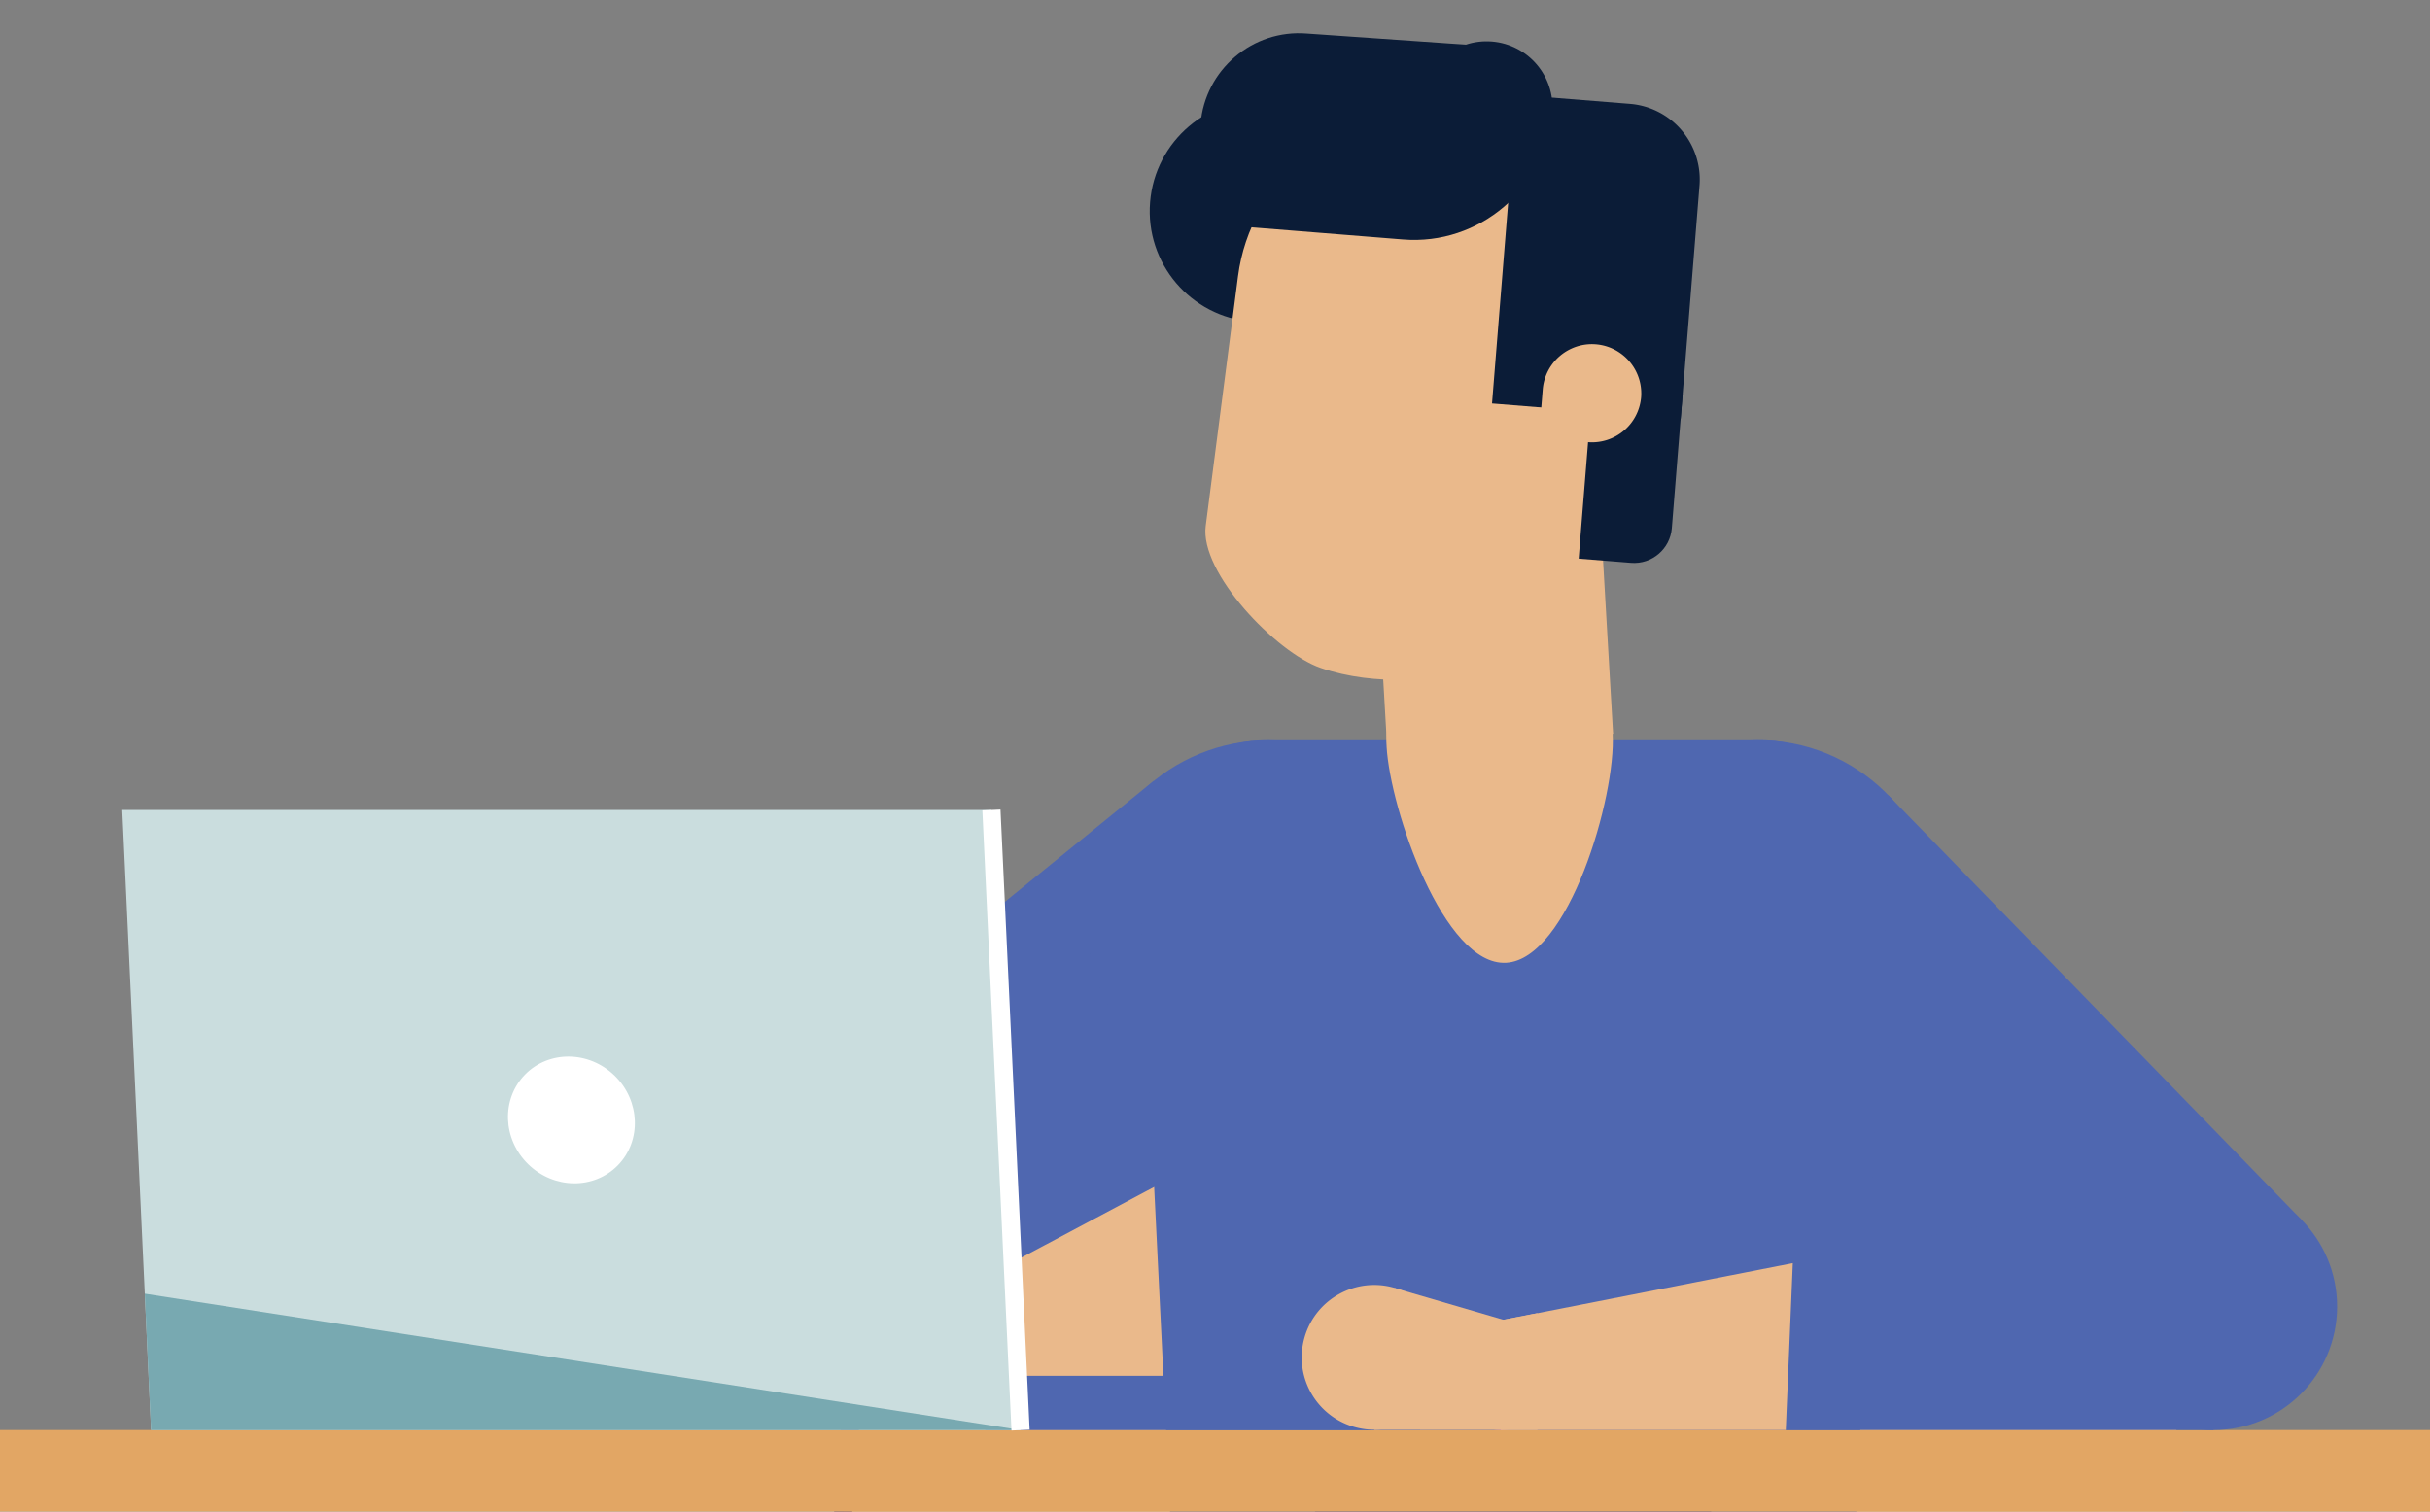 <svg version="1.1" id="レイヤー_1" xmlns="http://www.w3.org/2000/svg" xmlns:xlink="http://www.w3.org/1999/xlink" x="0" y="0" viewBox="0 0 225 140" xml:space="preserve"><rect x="0" y="0" width="225" height="140" fill="#808080" stroke="none"/><style>.st3{fill:#fff}.st12{fill:#eab98b}.st30{fill:#3d3075}.st32{fill:#4f67b0}.st37{fill:#0b1c37}</style><defs><path id="SVGID_5_" d="M0 2.02h225V140H0z"/></defs><clipPath id="SVGID_1_"><use xlink:href="#SVGID_5_" overflow="visible"/></clipPath><g clip-path="url(#SVGID_1_)"><circle class="st12" cx="140.11" cy="141.26" r="62.04"/><path class="st30" d="M80.03 159.88l1.6-.5a61.259 61.259 0 01-2.73-18.12c0-9.19 1.98-18.02 5.9-26.25l-1.51-.72c-4.02 8.46-6.06 17.53-6.06 26.97 0 6.34.94 12.61 2.8 18.62zm29.51 4.56c0 4.05.79 7.91 2.21 11.44h56.71c1.43-3.54 2.21-7.39 2.21-11.44 0-16.89-13.68-30.57-30.57-30.57-16.87 0-30.56 13.68-30.56 30.57z"/><circle transform="rotate(-61.502 71.4 115.852)" cx="71.4" cy="115.85" fill="#655ca7" r="11.44"/><path class="st32" d="M125.3 100.13l-48.53 25.82-12.59-18.97 42.65-34.66z"/><circle transform="rotate(-72.656 117.426 85.332)" class="st32" cx="117.42" cy="85.33" r="16.77"/><path class="st32" d="M153.26 99.12l45.19 31.29 14.72-17.37-38.33-39.39z"/><circle transform="rotate(-3.572 162.756 85.304)" class="st32" cx="162.81" cy="85.33" r="16.77"/><path class="st32" d="M105.44 80.87l4.1 83.56h61.14l4.1-83.56c.33-6.7-5.02-12.31-11.72-12.31h-45.89c-6.71 0-12.05 5.61-11.73 12.31z"/><path transform="rotate(176.686 138.221 57.228)" class="st12" d="M127.72 45.87h20.96v22.71h-20.96z"/><path class="st12" d="M128.39 69.17c.33 5.78 5.29 20.33 11.07 20 5.78-.33 10.19-15.43 9.86-21.21-.33-5.78-5.29-10.19-11.07-9.86-5.78.33-10.19 5.29-9.86 11.07z"/><path fill="#e2a664" d="M-125.44 132.45H300.9v8.38h-426.34z"/><circle class="st32" cx="204.96" cy="121.01" r="11.44"/><defs><path id="SVGID_7_" d="M32.75 132.45h80.49l-2.67-57.43H30.08z"/></defs><clipPath id="SVGID_2_"><use xlink:href="#SVGID_7_" overflow="visible"/></clipPath><path transform="rotate(-180 111.358 129.939)" class="st32" d="M91.23 127.42h40.25v5.03H91.23z"/><path fill="#caddde" d="M11.32 75.02l2.09 44.8.58 12.63h80.5l-2.68-57.43z"/><ellipse transform="rotate(-45.669 52.898 103.734)" class="st3" cx="52.91" cy="103.74" rx="5.73" ry="6.01"/><path fill="#78a9b1" d="M13.41 119.82l.58 12.63h80.5z"/><path class="st37" d="M115.92 29.8l3.04.24 1.65-20.51-3.04-.24c-5.66-.46-10.62 3.77-11.08 9.43-.46 5.67 3.76 10.63 9.43 11.08zm23.41 21.39l11.69.94c1.93.16 3.63-1.29 3.78-3.22l1-12.42-15.19-1.22-1.28 15.92z"/><path class="st37" d="M118.01 29.44l8.25.66 9.48-25.96-14.73-1.03c-5.03-.41-9.44 3.35-9.85 8.38l-.73 9.03c-.36 4.57 3.03 8.55 7.58 8.92z"/><path class="st12" d="M122.28 61.86c10.18 3.5 23.27-2.4 23.27-2.4L148 29.09c.74-9.24-6.14-17.33-15.38-18.07-8.92-.72-16.84 5.69-17.99 14.57l-2.99 23.12c-.57 4.32 6.52 11.73 10.64 13.15z"/><path d="M112.77 39.96l1.86-14.38-1.86 14.38z" fill="none"/><path class="st37" d="M150.92 9.62l-10.47-.84-2.3 28.59 17.47 1.41 1.74-21.59a7.026 7.026 0 00-6.44-7.57z"/><path class="st12" d="M147.04 40.95l-4.56-.37.37-4.56a4.57 4.57 0 019.11.73c-.2 2.53-2.4 4.4-4.92 4.2z"/><path class="st37" d="M112.61 20.79l17.3 1.39c7.05.57 13.25-4.71 13.82-11.76.27-3.36-2.23-6.3-5.59-6.57s-6.3 2.23-6.57 5.59c-.03.35-.34.61-.69.58l-17.3-1.39-.97 12.16z"/><path class="st12" d="M120.8 123.84c1.04-3.56 4.77-5.59 8.32-4.56a6.703 6.703 0 014.55 8.32c-1.04 3.56-4.77 5.59-8.32 4.55s-5.59-4.75-4.55-8.31z"/><path d="M134.14 126c-.78 2.67.75 5.46 3.42 6.24 2.67.78 5.46-.75 6.24-3.42.78-2.67-.75-5.46-3.42-6.24-2.67-.78-5.46.75-6.24 3.42z" fill="#f090a3"/><path class="st12" d="M127.24 132.44h11.72l1.42-9.86-11.26-3.29z"/><path class="st32" d="M165.35 132.45h39.6l-2.19-22.66-36.76 7.2"/><path class="st12" d="M166 116.99l-28 5.49.97 9.97h26.38"/><path class="st12" d="M138.96 132.44l-.96-9.97 4.36-.85v10.82z"/><path transform="rotate(-180 174.054 115.375)" class="st32" d="M169.3 110.62h9.5v9.5h-9.5z"/><path transform="rotate(-2.688 93.087 103.776)" class="st3" d="M92.31 74.99h1.68v57.5h-1.68z"/><path class="st30" d="M-51.79 140h186.01v1.68H-51.79z"/></g></svg>